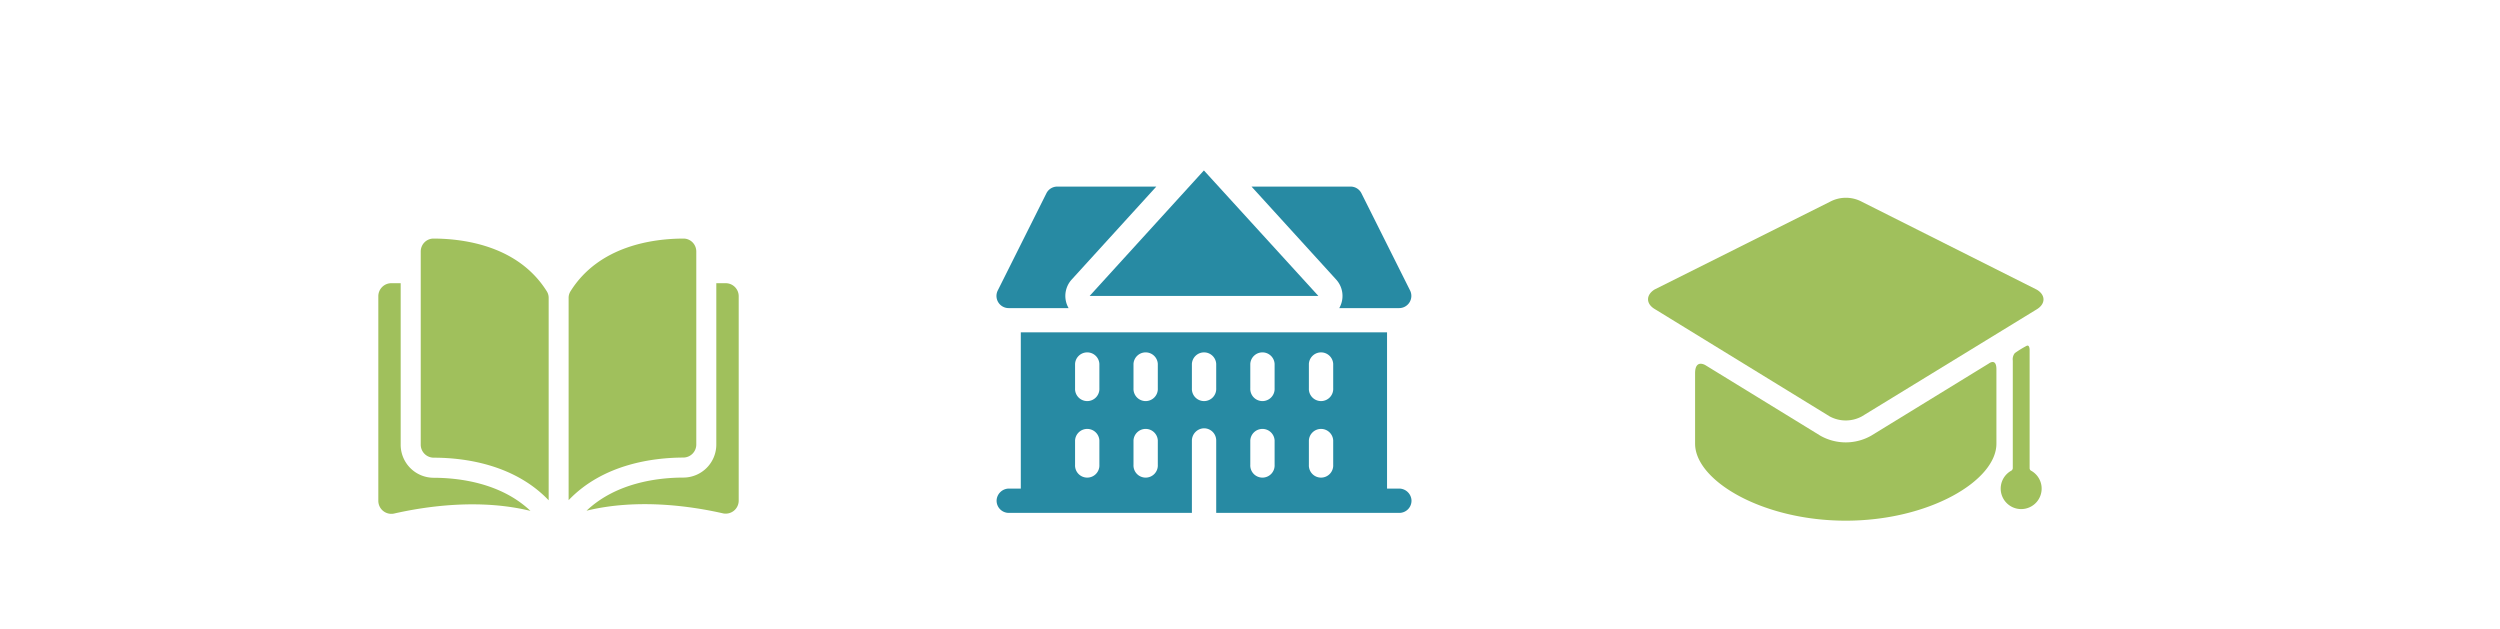 <svg id="Ebene_1" data-name="Ebene 1" xmlns="http://www.w3.org/2000/svg" viewBox="0 0 768 193.21"><defs><style>.cls-1{fill:#278aa3;}.cls-2{fill:#a0c05c;}</style></defs><title>weiche faktoren_grafik_1</title><path class="cls-1" d="M405,90.91,369.84,52.36l-35.1,38.55Z"/><path class="cls-1" d="M411.78,93.93q-.16.38-.36.72h18.42a3.75,3.75,0,0,0,3.34-5.41L418.24,59.39a3.72,3.72,0,0,0-3.34-2.07H384.47l26,28.56a7.47,7.47,0,0,1,1.31,8.05Z"/><path class="cls-1" d="M309.85,94.65h18.42q-.19-.34-.36-.72a7.47,7.47,0,0,1,1.31-8.05l26-28.56H324.79a3.72,3.72,0,0,0-3.34,2.07L306.51,89.24a3.74,3.74,0,0,0,3.34,5.41Z"/><path class="cls-1" d="M429.73,150.09H426.1v-48H313.59v48H310a3.82,3.82,0,0,0-3.84,3.55,3.74,3.74,0,0,0,3.73,3.92h56.26V135.42a3.82,3.82,0,0,1,3.55-3.84,3.74,3.74,0,0,1,3.92,3.73v22.25h56.26a3.74,3.74,0,0,0,3.73-3.92,3.82,3.82,0,0,0-3.84-3.55Zm-92-7.3a3.74,3.74,0,1,1-7.47,0v-7.48a3.74,3.74,0,0,1,7.47,0Zm0-23.51a3.74,3.74,0,1,1-7.47,0V111.8a3.74,3.74,0,0,1,7.47,0Zm17.95,23.51a3.74,3.74,0,1,1-7.47,0v-7.48a3.74,3.74,0,0,1,7.47,0Zm0-23.51a3.74,3.74,0,1,1-7.47,0V111.8a3.74,3.74,0,0,1,7.47,0Zm17.94,0a3.74,3.74,0,1,1-7.47,0V111.8a3.74,3.74,0,0,1,7.47,0Zm17.94,23.51a3.74,3.74,0,1,1-7.47,0v-7.48a3.74,3.74,0,0,1,7.47,0Zm0-23.51a3.74,3.74,0,1,1-7.47,0V111.8a3.74,3.74,0,0,1,7.47,0Zm18,23.51a3.74,3.74,0,1,1-7.47,0v-7.48a3.74,3.74,0,0,1,7.47,0Zm0-23.51a3.74,3.74,0,1,1-7.47,0V111.8a3.74,3.74,0,0,1,7.47,0Z"/><g id="Layer_5" data-name="Layer 5"><path class="cls-2" d="M574.81,133.85a15.85,15.85,0,0,1-15.59,0l-35.3-21.66s-3.19-2-3.19,2.48v21.62c0,11.38,20.72,23.66,46.29,23.66s46.28-12.28,46.28-23.66V113.45c0-3.55-2.27-1.82-2.27-1.82Z"/><path class="cls-2" d="M625.73,95c2.71-1.66,2.71-4.38,0-6L572,62a10.4,10.4,0,0,0-9.87,0L508.31,88.92c-2.71,1.67-2.71,4.39,0,6l53.77,33a10.4,10.4,0,0,0,9.87,0"/><path class="cls-2" d="M623.5,143.86V107.43s0-1.72-1-1.15a31.18,31.18,0,0,0-3.54,2.19,3,3,0,0,0-.63,2.31v33.08a1,1,0,0,1-.6.81,6.29,6.29,0,1,0,6.35,0A.92.92,0,0,1,623.5,143.86Z"/></g><path class="cls-2" d="M133.18,73.29h0a3.9,3.9,0,0,0-2.77,1.15,4,4,0,0,0-1.16,2.81V136.6a4,4,0,0,0,4,4c9.21,0,24.65,1.94,35.3,13.09V91.53a3.73,3.73,0,0,0-.55-2C159.21,75.45,142.42,73.31,133.18,73.29Z"/><path class="cls-2" d="M213.9,136.6V77.25a4,4,0,0,0-1.16-2.81A3.9,3.9,0,0,0,210,73.29h0c-9.24,0-26,2.16-34.77,16.24a3.73,3.73,0,0,0-.55,2v62.12c10.65-11.15,26.09-13.07,35.3-13.09A4,4,0,0,0,213.9,136.6Z"/><path class="cls-2" d="M222.92,87h-2.87V136.6A10.14,10.14,0,0,1,210,146.71c-7.81,0-20.7,1.54-29.82,10.18,15.78-3.86,32.42-1.35,41.9.81a4,4,0,0,0,4.85-3.86V90.94A4,4,0,0,0,222.92,87Z"/><path class="cls-2" d="M123.09,136.6V87h-2.87a4,4,0,0,0-4,4v62.9a4,4,0,0,0,4.85,3.86c9.48-2.16,26.12-4.68,41.9-.81-9.13-8.64-22-10.17-29.83-10.18A10.14,10.14,0,0,1,123.09,136.6Z"/></svg>